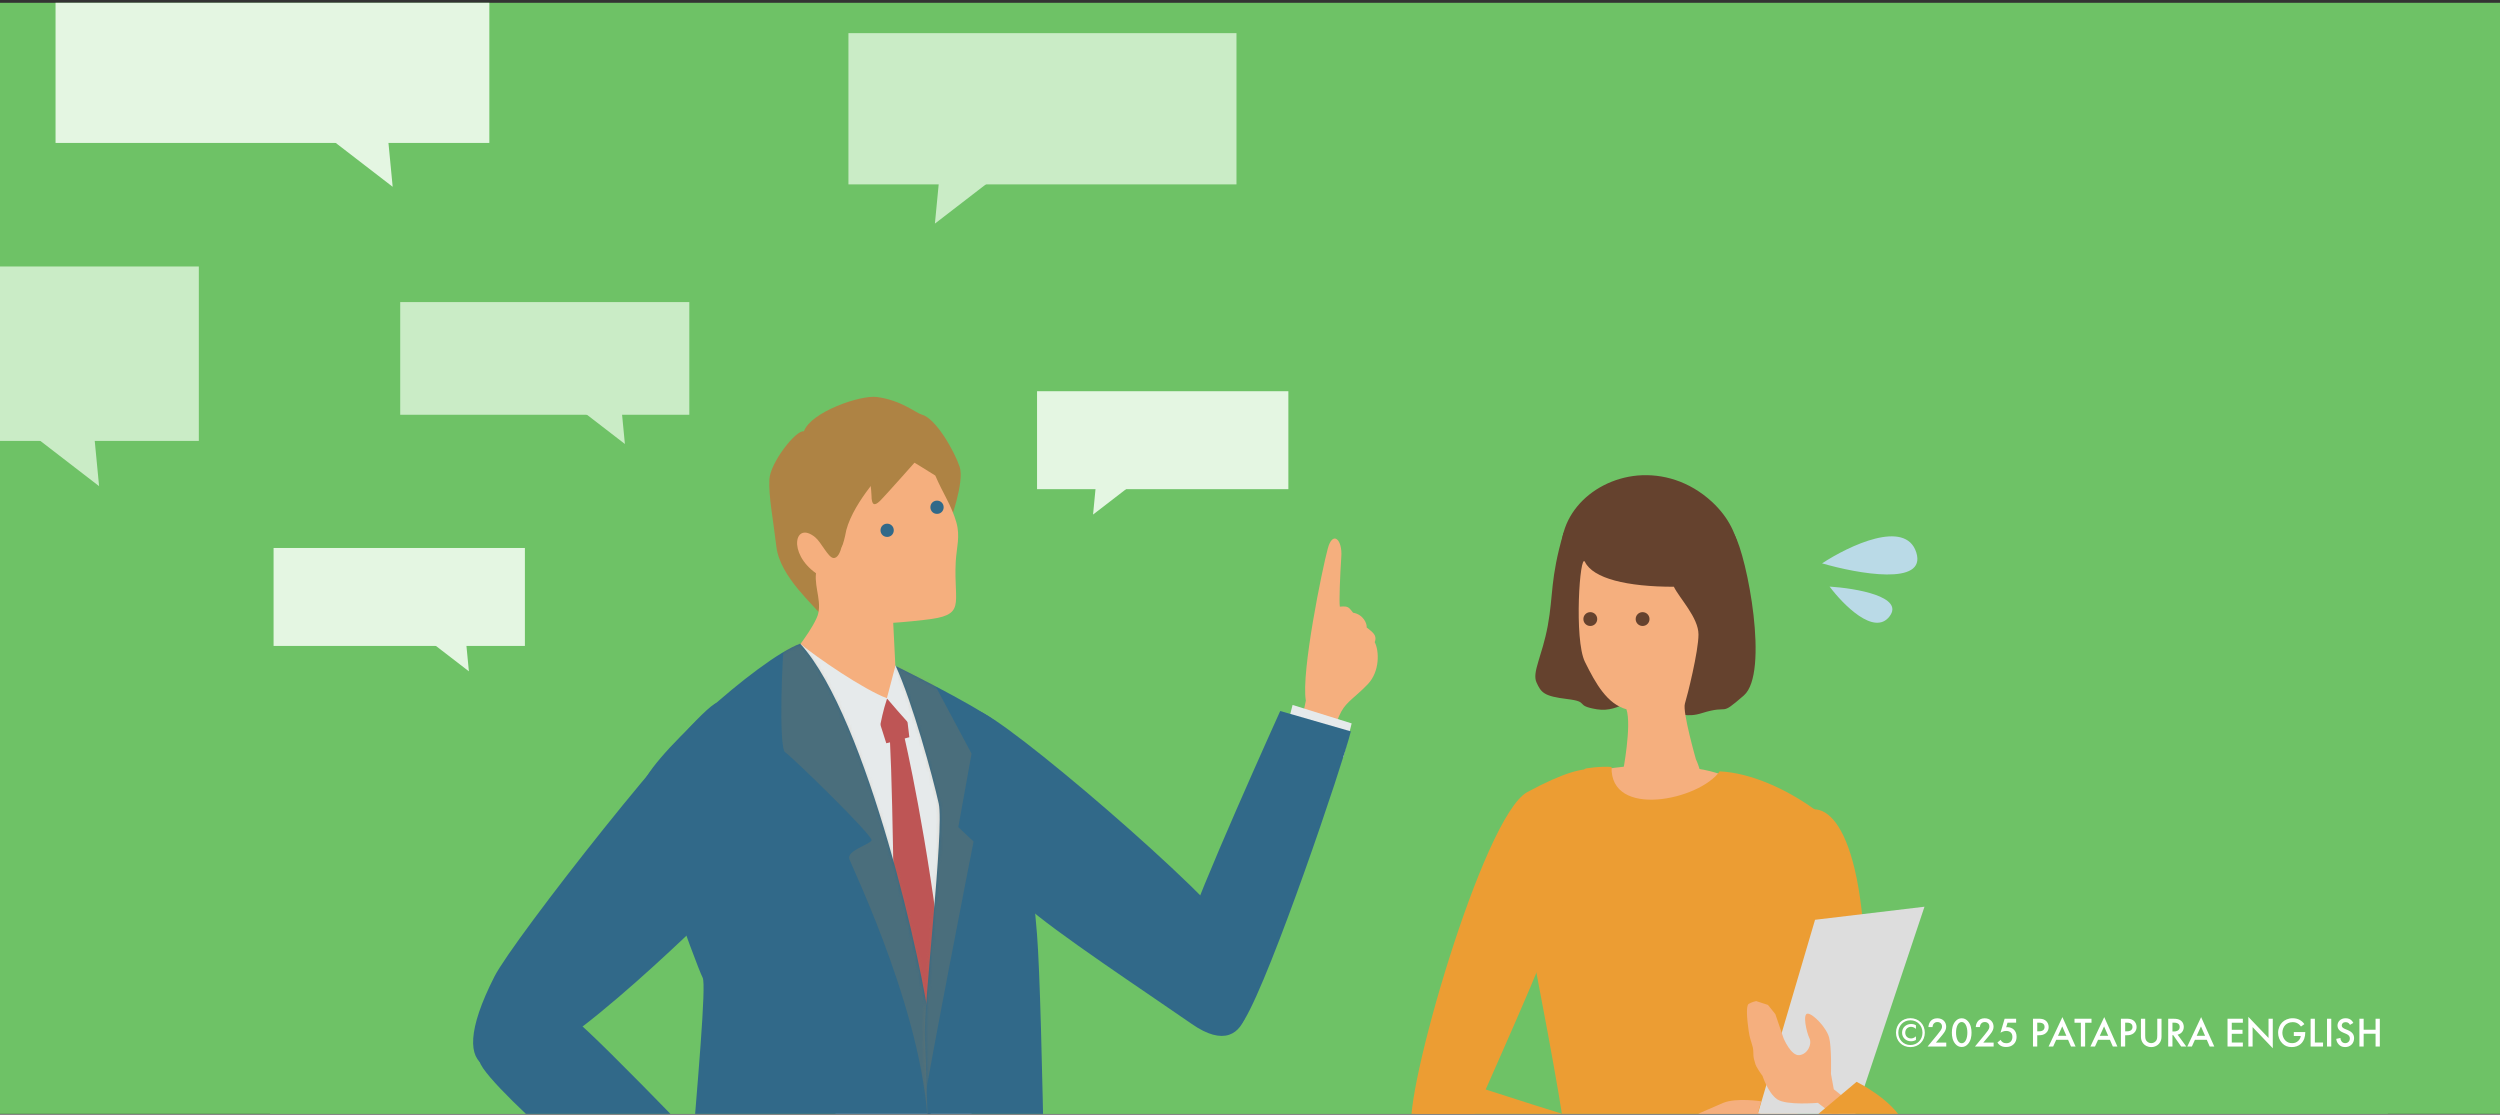 <svg width="720" height="321" viewBox="0 0 720 321" fill="none" xmlns="http://www.w3.org/2000/svg">
<rect x="0" y="0" width="720" height="321" fill="#333333" stroke="none"/>
<g clip-path="url(#clip0_6808_24790)">
<rect width="720" height="320" transform="matrix(-1 0 0 1 720 0.801)" fill="#6EC266"/>
<rect width="609.91" height="254.129" transform="matrix(-1 0 0 1 687.705 66.922)" fill="#6EC266"/>
<g clip-path="url(#clip1_6808_24790)">
<g clip-path="url(#clip2_6808_24790)">
<path d="M450.26 153.555C446.422 166.698 447.382 171.423 445.758 180.21C444.134 188.996 441.181 193.574 442.51 196.528C443.839 199.481 444.651 200.515 451.368 201.327C458.085 202.139 453.213 203.173 459.93 204.281C466.647 205.388 471.297 199.481 474.988 200.293C478.678 201.106 481.705 208.046 490.119 205.388C498.534 202.73 494.843 206.717 502.225 200.293C509.606 193.87 503.184 160.348 499.494 153.924C495.803 147.5 450.187 153.481 450.187 153.481L450.26 153.555Z" fill="#65422E"/>
<path d="M483.328 192.984C491.669 189.071 512.411 162.563 493.072 144.547C486.502 138.493 478.752 136.351 471.666 136.942C457.715 138.197 446.201 150.233 450.556 164.557C468.197 165.665 483.328 192.984 483.328 192.984Z" fill="#65422E"/>
<path d="M456.463 161.824C454.986 158.871 453.289 184.197 456.463 190.621C459.637 197.045 462.884 202.73 468.42 204.281C469.97 209.006 467.387 222.371 467.387 222.371C467.387 222.371 458.529 236.326 478.016 235.514C496.395 234.701 488.424 218.679 488.424 218.679C488.424 218.679 484.511 205.019 485.25 202.656C485.988 200.293 489.162 187.594 489.162 182.72C489.162 177.847 483.626 172.235 482.076 168.987C468.568 168.987 458.825 166.624 456.463 161.824Z" fill="#F5AF7E"/>
<path d="M460 178.289C460 179.396 459.114 180.282 458.007 180.282C456.899 180.282 456.014 179.396 456.014 178.289C456.014 177.181 456.899 176.295 458.007 176.295C459.114 176.295 460 177.181 460 178.289Z" fill="#65422E"/>
<path d="M475.058 178.289C475.058 179.396 474.172 180.282 473.065 180.282C471.958 180.282 471.072 179.396 471.072 178.289C471.072 177.181 471.958 176.295 473.065 176.295C474.172 176.295 475.058 177.181 475.058 178.289Z" fill="#65422E"/>
<path d="M458.529 222.669C462.884 220.306 487.316 218.534 498.462 224.22C509.608 229.905 492.483 241.055 492.483 241.055L466.501 242.31L458.529 222.669Z" fill="#F5AF7E"/>
<path d="M456.603 221.411C452.986 222.666 439.479 265.934 440.586 270.66C441.693 275.386 450.181 320.352 450.181 323.823C450.181 327.293 447.303 351.29 447.672 352.914C448.115 354.539 503.327 360.52 521.706 350.109C515.284 307.357 511.668 267.485 514.472 261.43C517.277 255.302 530.785 239.058 522.444 233.003C514.103 227.022 504.065 222.592 495.281 222.149C489.302 230.493 463.689 235.809 464.132 220.894C460.958 220.599 456.603 221.337 456.603 221.337V221.411Z" fill="#EC9D33"/>
<path d="M522.436 233.076C530.556 233.076 541.111 251.24 536.092 318.136C530.703 312.229 520.369 312.377 520.369 312.377C520.369 312.377 503.023 285.427 503.023 284.614C503.023 283.802 503.762 233.002 522.436 233.076Z" fill="#EC9D33"/>
<path d="M499.557 343.535L522.734 264.898L554.252 261.133L527.532 341.172L499.557 343.535Z" fill="#DDDDDD"/>
<path d="M459.545 326.923C459.545 326.923 472.167 327.44 474.529 326.923C476.891 326.406 492.466 319.17 496.304 317.619C500.142 316.069 507.228 317.176 507.228 317.176L506.269 320.499C506.269 320.499 511.14 322.049 510.624 324.412C510.107 326.775 507.228 328.99 506.195 329.064C505.9 332.239 504.866 337.038 503.021 337.334C500.954 341.026 496.082 343.314 490.251 342.207C484.346 341.099 475.562 335.783 475.562 335.783L458.512 335.488L459.545 326.923Z" fill="#F5AF7E"/>
<path d="M439.845 228.131C427.075 235.072 403.824 316.219 406.629 325.374C409.434 334.53 419.325 333.349 426.116 317.769C432.906 302.19 450.031 264.607 450.917 256.632C451.729 248.658 482.213 205.242 439.845 228.131Z" fill="#EC9D33"/>
<path d="M422.944 312.156C422.944 312.156 459.26 324.117 463.688 324.56C463.172 327.661 464.648 335.414 465.165 337.334C452.395 338.441 419.77 332.608 412.462 331.132C405.302 329.729 403.383 309.35 423.017 312.156H422.944Z" fill="#EC9D33"/>
<path d="M528.131 321.164L523.555 317.62C523.555 317.62 514.476 318.432 511.819 316.586C509.161 314.74 507.611 309.867 507.611 309.867C507.611 309.867 505.618 307.209 505.471 306.175C505.249 305.141 504.954 305.068 504.954 303C504.954 300.933 504.142 300.416 503.625 296.946C503.109 293.401 502.813 289.636 503.625 289.119C504.437 288.602 505.766 288.307 505.766 288.307L509.161 289.414L511.302 292.072L513.664 299.013C513.664 299.013 515.804 304.182 518.24 303.886C520.602 303.591 521.931 300.711 521.119 299.013C520.307 297.389 519.052 291.925 520.602 291.925C522.152 291.925 526.064 295.986 526.803 298.865C527.541 301.745 527.319 309.276 527.319 309.276L528.131 313.707L533.889 318.284L528.131 321.312V321.164Z" fill="#F5AF7E"/>
<path d="M523.252 321.165L534.693 311.566C534.693 311.566 545.101 316.661 548.348 323.528C551.522 330.469 539.786 341.397 531.519 331.281L523.252 321.165Z" fill="#EC9D33"/>
<path d="M524.753 162.247C535.077 165.25 554.959 168.827 551.89 159.112C548.822 149.397 532.52 157.154 524.753 162.247Z" fill="#BADAE7"/>
<path d="M526.925 168.938C534.496 169.423 548.546 171.819 544.179 177.529C539.812 183.239 530.857 174.181 526.925 168.938Z" fill="#BADAE7"/>
</g>
</g>
<g clip-path="url(#clip3_6808_24790)">
<path d="M281.312 204.597C288.698 205.925 349.782 258.46 356.256 269.913C362.729 281.366 361.65 307.759 343.225 294.895C330.444 286.014 303.056 267.921 295.089 260.535C257.824 226.341 272.514 203.02 281.395 204.597H281.312Z" fill="#316989"/>
<path d="M226.527 191.984L251.011 189.992L279.81 208.334V393.826L248.438 392L226.527 191.984Z" fill="#E6EAEB"/>
<path d="M251.766 203.107L255.251 214.062L261.891 212.319L260.812 203.273L255.5 201.115L251.766 203.107Z" fill="#BE5555"/>
<path d="M269.547 149.862C264.543 156.971 253.792 172.059 253.792 172.059L236.956 177.709C234.688 174.478 224.645 166.202 223.604 157.489C222.549 148.743 221.357 143.013 221.575 138.119C221.792 133.224 229.356 123.652 231.518 124.232C233.515 118.642 247.841 113.702 252.538 114.331C259.553 115.247 263.829 118.964 265.424 119.381C269.548 120.425 274.947 130.091 276.394 134.49C277.841 138.889 273.424 150.772 273.424 150.772L269.547 149.862Z" fill="#AE8344"/>
<path d="M226.538 191.984C227.036 189.328 232.679 183.518 235.169 178.041C237.078 173.974 234.505 169.492 235.003 165.094C226.787 159.284 228.861 149.906 234.754 154.719C236.497 156.13 238.489 160.529 239.983 160.695C242.555 161.027 242.97 153.392 243.468 152.811C244.298 151.981 239.153 145.756 239.485 142.602C239.817 139.449 251.27 129.323 253.594 129.24C257.577 129.24 263.802 133.556 269.363 136.959C271.52 142.021 274.01 145.507 275.421 150.404C276.583 154.47 275.504 157.624 275.255 161.691C274.591 174.389 278.575 177.211 266.126 178.539C261.312 179.12 257.245 179.369 257.245 179.369L258.241 199.287C269.197 199.702 221.143 209.413 226.455 191.984H226.538Z" fill="#F5AF7E"/>
<path d="M247.843 122.597C248.713 125.922 250.977 139.796 250.989 142.659C251.001 145.522 251.828 145.797 253.366 144.327C254.904 142.857 265.081 131.328 265.081 131.328L255.069 124.1L247.831 122.646L247.843 122.597Z" fill="#AE8344"/>
<path d="M234.917 131.433C236.296 134.666 240.506 148.647 240.86 151.695C241.213 154.744 241.743 162.98 243.746 152.622C246.031 144.111 255.445 134.561 255.445 134.561L248.604 124.385L234.909 131.489L234.917 131.433Z" fill="#AE8344"/>
<path d="M257.408 152.727C257.408 153.806 256.578 154.636 255.499 154.636C254.42 154.636 253.59 153.806 253.59 152.727C253.59 151.648 254.42 150.818 255.499 150.818C256.578 150.818 257.408 151.648 257.408 152.727Z" fill="#316989"/>
<path d="M271.771 146.089C271.771 147.167 270.941 147.997 269.862 147.997C268.783 147.997 267.953 147.167 267.953 146.089C267.953 145.01 268.783 144.18 269.862 144.18C270.941 144.18 271.771 145.01 271.771 146.089Z" fill="#316989"/>
<path d="M230.512 185.429C235.243 189.329 248.771 198.625 255.493 201.115C253.004 208.667 253.585 212.153 251.593 212.9C249.684 213.647 222.379 197.38 222.794 194.475C223.209 191.57 230.595 185.346 230.595 185.346L230.512 185.429Z" fill="#E6EAEB"/>
<path d="M257.906 191.651L255.416 201.113C255.416 201.113 260.977 207.669 262.885 209.495C264.794 211.404 262.637 202.109 261.807 199.121C260.977 196.133 257.906 191.568 257.906 191.568V191.651Z" fill="#E6EAEB"/>
<path d="M257.156 282.946C257.986 274.646 256.824 213.147 255.994 209.828C257.073 207.836 259.563 208.417 259.563 208.417C259.563 208.417 264.958 229.995 269.771 265.268C274.585 300.457 269.771 312.657 269.771 312.657L257.073 283.029L257.156 282.946Z" fill="#BE5555"/>
<path d="M230.517 185.429C250.021 207.09 265.955 279.378 267.864 295.977C269.773 312.576 264.462 383.868 263.715 393.744C262.968 403.62 260.395 412.003 242.966 412.75C224.79 413.497 198.481 412.003 195.576 401.545C192.672 391.171 204.457 285.769 202.382 281.619C200.307 277.469 184.787 234.644 184.787 227.341C184.787 220.037 218.483 189.744 230.517 185.346V185.429Z" fill="#316989"/>
<mask id="mask0_6808_24790" style="mask-type:luminance" maskUnits="userSpaceOnUse" x="184" y="185" width="85" height="228">
<path d="M230.513 185.429C250.017 207.09 265.952 279.378 267.86 295.977C269.769 312.576 264.458 383.868 263.711 393.744C262.964 403.62 260.391 412.003 242.962 412.75C224.786 413.497 198.477 412.003 195.572 401.545C192.668 391.171 204.453 285.769 202.378 281.619C200.303 277.469 184.783 234.644 184.783 227.341C184.783 220.037 218.479 189.744 230.513 185.346V185.429Z" fill="white"/>
</mask>
<g mask="url(#mask0_6808_24790)">
<g opacity="0.2">
<g style="mix-blend-mode:multiply">
<path d="M226.115 182.277C225.202 188.004 224.206 215.392 226.115 216.637C228.024 217.882 251.594 240.788 251.013 242.033C250.432 243.278 243.792 244.938 244.622 247.428C245.452 249.918 267.28 294.817 267.28 327.268C267.28 359.719 278.65 295.232 278.65 295.232L255.412 215.807L239.062 185.514L226.032 182.36L226.115 182.277Z" fill="#AE8344"/>
</g>
</g>
</g>
<path d="M257.903 191.652C262.717 202.027 268.693 223.854 270.352 231.407C272.012 238.876 265.871 289.834 266.369 298.881C266.95 307.927 268.776 396.98 271.68 405.694C274.585 414.409 301.558 411.089 301.558 399.47C301.558 387.851 300.313 289.336 298.653 269.003C296.994 248.669 293.259 212.65 286.619 207.67C279.98 202.608 257.82 191.735 257.82 191.735L257.903 191.652Z" fill="#316989"/>
<mask id="mask1_6808_24790" style="mask-type:luminance" maskUnits="userSpaceOnUse" x="257" y="191" width="45" height="220">
<path d="M257.892 191.652C262.705 202.027 268.681 223.854 270.341 231.407C272.001 238.876 265.859 289.834 266.357 298.881C266.938 307.927 268.764 396.98 271.669 405.694C274.573 414.409 301.547 411.089 301.547 399.47C301.547 387.851 300.302 289.336 298.642 269.003C296.982 248.669 293.247 212.65 286.608 207.67C279.968 202.608 257.809 191.735 257.809 191.735L257.892 191.652Z" fill="white"/>
</mask>
<g mask="url(#mask1_6808_24790)">
<g opacity="0.2">
<g style="mix-blend-mode:multiply">
<path d="M266.197 191.57L279.808 217.049L275.99 238.212L280.389 242.362C280.389 242.362 265.782 316.393 263.79 331.747C261.798 347.101 261.881 231.988 261.881 231.988L253.582 192.731L257.732 186.922L266.197 191.57Z" fill="#AE8344"/>
</g>
</g>
</g>
<path d="M206.532 202.358C199.644 204.599 147.773 270.579 142.378 281.286C126.609 312.326 144.204 312.409 162.38 299.627C175.659 290.332 192.838 274.065 198.565 268.671C204.209 263.276 214.749 199.702 206.532 202.358Z" fill="#316989"/>
<path d="M204.38 366.107L218.738 347.433C218.738 347.433 171.763 298.051 164.875 293.155C157.986 288.258 130.598 295.23 139.146 307.679C147.778 320.128 196.495 359.965 204.38 366.024V366.107Z" fill="#316989"/>
<path d="M376.082 201.777C374.671 193.644 380.895 163.434 382.389 158.039C383.8 152.645 386.705 155.384 386.29 160.446C385.958 165.509 385.626 173.061 385.875 174.721C388.448 174.472 388.448 174.97 389.693 176.464C392.681 176.962 393.759 179.701 393.594 180.697C394.672 181.693 396.83 182.689 395.917 184.929C397.245 187.502 397.411 193.395 393.925 197.047C390.44 200.698 387.867 202.026 386.29 204.931C384.713 207.919 383.468 212.318 383.468 212.318L374.256 210.741L376.082 201.777Z" fill="#F5AF7E"/>
<path d="M386.869 218.045L389.276 208.335L372.262 203.023L368.527 217.547L386.869 218.045Z" fill="#E6EAEB"/>
<path d="M389.119 210.66L368.702 204.768C368.702 204.768 343.804 259.793 341.978 268.175C340.152 276.558 350.693 306.435 358.411 293.654C366.13 280.873 386.629 220.37 389.036 210.66H389.119Z" fill="#316989"/>
</g>
<path d="M115.262 87H198.523V119.451H115.262V87Z" fill="#CAECC6"/>
<path d="M179.969 127.865L166.277 117.315L178.242 109.906L179.969 127.865Z" fill="#CAECC6"/>
<path d="M-71.638 76.748H57.262V126.986H-71.638V76.748Z" fill="#CAECC6"/>
<path d="M28.537 140.014L7.34 123.68L25.863 112.211L28.537 140.014Z" fill="#CAECC6"/>
<path d="M356.104 9.547H244.35V53.102H356.104V9.547Z" fill="#CAECC6"/>
<path d="M269.253 64.398L287.631 50.237L271.572 40.293L269.253 64.398Z" fill="#CAECC6"/>
<path d="M15.999 -7.52H140.93V41.171H15.999V-7.52Z" fill="#E4F6E2"/>
<path d="M113.089 53.798L92.545 37.968L110.498 26.852L113.089 53.798Z" fill="#E4F6E2"/>
<path d="M78.79 157.818H151.17V186.028H78.79V157.818Z" fill="#E4F6E2"/>
<path d="M135.039 193.342L123.137 184.171L133.538 177.73L135.039 193.342Z" fill="#E4F6E2"/>
<path d="M371.05 112.67H298.67V140.88H371.05V112.67Z" fill="#E4F6E2"/>
<path d="M314.801 148.194L326.703 139.022L316.302 132.582L314.801 148.194Z" fill="#E4F6E2"/>
<path d="M546.042 297.404C546.042 295.016 547.794 293.24 550.194 293.24C552.594 293.24 554.346 295.016 554.346 297.404C554.346 299.792 552.594 301.568 550.194 301.568C547.794 301.568 546.042 299.792 546.042 297.404ZM553.674 297.404C553.674 295.412 552.222 293.84 550.194 293.84C548.166 293.84 546.714 295.412 546.714 297.404C546.714 299.408 548.178 300.968 550.194 300.968C552.21 300.968 553.674 299.408 553.674 297.404ZM551.79 295.28V296.324C551.37 295.916 550.83 295.724 550.374 295.724C549.606 295.724 548.706 296.264 548.706 297.416C548.706 298.388 549.39 299.072 550.386 299.072C550.758 299.072 551.262 298.952 551.79 298.46V299.516C551.382 299.744 550.902 299.888 550.374 299.888C548.898 299.888 547.794 298.832 547.794 297.416C547.794 295.952 548.922 294.908 550.422 294.908C550.746 294.908 551.214 294.944 551.79 295.28ZM560.524 300.272V301.4H555.148L557.92 298.04C558.196 297.704 558.616 297.176 558.88 296.792C559.108 296.456 559.3 296.108 559.3 295.64C559.3 294.968 558.856 294.344 557.968 294.344C557.068 294.344 556.6 295.04 556.552 295.796H555.376C555.412 295.016 555.736 294.392 556.048 294.044C556.336 293.72 556.912 293.264 557.92 293.264C559.624 293.264 560.5 294.428 560.5 295.676C560.5 296.336 560.248 296.876 559.924 297.356C559.636 297.788 559.264 298.232 558.784 298.796L557.536 300.272H560.524ZM564.969 301.532C564.249 301.532 563.661 301.244 563.157 300.668C562.317 299.708 562.137 298.448 562.137 297.404C562.137 296.372 562.317 295.088 563.157 294.128C563.661 293.552 564.261 293.264 564.969 293.264C565.677 293.264 566.277 293.552 566.781 294.128C567.621 295.088 567.801 296.372 567.801 297.404C567.801 298.448 567.621 299.708 566.781 300.668C566.277 301.244 565.689 301.532 564.969 301.532ZM564.969 294.344C564.657 294.344 564.237 294.476 563.889 295.004C563.445 295.664 563.337 296.696 563.337 297.392C563.337 298.1 563.445 299.12 563.889 299.792C564.237 300.32 564.657 300.452 564.969 300.452C565.281 300.452 565.701 300.32 566.049 299.792C566.493 299.12 566.601 298.1 566.601 297.392C566.601 296.696 566.493 295.664 566.049 295.004C565.701 294.476 565.281 294.344 564.969 294.344ZM574.165 300.272V301.4H568.789L571.561 298.04C571.837 297.704 572.257 297.176 572.521 296.792C572.749 296.456 572.941 296.108 572.941 295.64C572.941 294.968 572.497 294.344 571.609 294.344C570.709 294.344 570.241 295.04 570.193 295.796H569.017C569.053 295.016 569.377 294.392 569.689 294.044C569.977 293.72 570.553 293.264 571.561 293.264C573.265 293.264 574.141 294.428 574.141 295.676C574.141 296.336 573.889 296.876 573.565 297.356C573.277 297.788 572.905 298.232 572.425 298.796L571.177 300.272H574.165ZM580.644 293.396V294.524H578.172L577.776 295.856C577.896 295.844 578.028 295.832 578.148 295.832C578.82 295.832 579.504 296.06 579.996 296.54C580.38 296.912 580.776 297.548 580.776 298.592C580.776 299.468 580.5 300.176 579.96 300.716C579.324 301.34 578.556 301.532 577.74 301.532C577.272 301.532 576.72 301.472 576.204 301.172C576.084 301.1 575.628 300.824 575.256 300.248L576.18 299.48C576.204 299.54 576.42 299.936 576.792 300.176C577.056 300.356 577.428 300.452 577.836 300.452C578.484 300.452 578.856 300.2 579.06 300.008C579.3 299.768 579.576 299.336 579.576 298.652C579.576 297.992 579.348 297.596 579.096 297.356C578.7 296.984 578.172 296.912 577.788 296.912C577.44 296.912 577.176 296.96 576.852 297.08C576.6 297.176 576.372 297.284 576.144 297.44L577.332 293.396H580.644ZM585.501 293.396H587.265C587.757 293.396 588.441 293.444 589.017 293.828C589.689 294.272 590.013 295.04 590.013 295.772C590.013 296.24 589.893 296.96 589.233 297.524C588.597 298.064 587.865 298.148 587.277 298.148H586.725V301.4H585.501V293.396ZM586.725 294.524V297.02H587.277C588.333 297.02 588.837 296.504 588.837 295.76C588.837 295.316 588.657 294.524 587.265 294.524H586.725ZM596.447 301.4L595.607 299.468H592.187L591.311 301.4H589.991L593.975 292.928L597.767 301.4H596.447ZM592.691 298.316H595.115L593.927 295.604L592.691 298.316ZM602.354 294.548H600.518V301.4H599.294V294.548H597.458V293.396H602.354V294.548ZM608.494 301.4L607.654 299.468H604.234L603.358 301.4H602.038L606.022 292.928L609.814 301.4H608.494ZM604.738 298.316H607.162L605.974 295.604L604.738 298.316ZM610.825 293.396H612.589C613.081 293.396 613.765 293.444 614.341 293.828C615.013 294.272 615.337 295.04 615.337 295.772C615.337 296.24 615.217 296.96 614.557 297.524C613.921 298.064 613.189 298.148 612.601 298.148H612.049V301.4H610.825V293.396ZM612.049 294.524V297.02H612.601C613.657 297.02 614.161 296.504 614.161 295.76C614.161 295.316 613.981 294.524 612.589 294.524H612.049ZM616.591 293.396H617.815V298.22C617.815 298.652 617.827 299.18 618.067 299.6C618.307 300.008 618.847 300.428 619.555 300.428C620.263 300.428 620.803 300.008 621.043 299.6C621.283 299.18 621.295 298.652 621.295 298.22V293.396H622.519V298.544C622.519 299.18 622.387 299.948 621.775 300.62C621.355 301.076 620.647 301.556 619.555 301.556C618.463 301.556 617.755 301.076 617.335 300.62C616.723 299.948 616.591 299.18 616.591 298.544V293.396ZM624.442 293.396H625.87C626.842 293.396 627.466 293.516 627.982 293.864C628.858 294.452 628.93 295.4 628.93 295.748C628.93 296.9 628.222 297.74 627.154 297.98L629.65 301.4H628.174L625.882 298.124H625.666V301.4H624.442V293.396ZM625.666 294.524V297.068H626.05C626.386 297.068 627.754 297.032 627.754 295.76C627.754 294.632 626.686 294.524 626.086 294.524H625.666ZM636.397 301.4L635.557 299.468H632.137L631.261 301.4H629.941L633.925 292.928L637.717 301.4H636.397ZM632.641 298.316H635.065L633.877 295.604L632.641 298.316ZM645.944 293.396V294.548H642.752V296.576H645.848V297.728H642.752V300.248H645.944V301.4H641.528V293.396H645.944ZM648.752 301.4H647.528V292.856L653.336 298.94V293.396H654.56V301.892L648.752 295.808V301.4ZM660.621 298.364V297.236H663.921V297.296C663.921 298.664 663.513 299.78 662.733 300.536C661.905 301.34 660.921 301.556 660.009 301.556C658.845 301.556 658.017 301.22 657.285 300.464C656.505 299.66 656.097 298.592 656.097 297.44C656.097 296.192 656.601 295.112 657.261 294.452C657.945 293.756 659.037 293.252 660.273 293.252C660.993 293.252 661.737 293.408 662.361 293.756C663.021 294.128 663.429 294.596 663.657 294.956L662.685 295.64C662.445 295.304 662.085 294.944 661.701 294.728C661.257 294.464 660.777 294.38 660.285 294.38C659.241 294.38 658.569 294.812 658.173 295.208C657.645 295.736 657.321 296.588 657.321 297.452C657.321 298.256 657.621 299.06 658.149 299.624C658.701 300.212 659.385 300.428 660.153 300.428C660.849 300.428 661.425 300.224 661.941 299.72C662.385 299.288 662.565 298.82 662.613 298.364H660.621ZM665.458 293.396H666.682V300.248H669.034V301.4H665.458V293.396ZM670.181 293.396H671.405V301.4H670.181V293.396ZM677.761 294.596L676.777 295.172C676.705 294.992 676.597 294.824 676.417 294.668C676.165 294.464 675.901 294.38 675.553 294.38C674.809 294.38 674.425 294.824 674.425 295.34C674.425 295.58 674.509 296 675.289 296.312L676.093 296.636C677.569 297.236 677.977 298.076 677.977 298.988C677.977 300.512 676.897 301.556 675.397 301.556C674.473 301.556 673.921 301.208 673.513 300.752C673.081 300.272 672.889 299.744 672.841 299.192L674.053 298.928C674.053 299.324 674.197 299.696 674.389 299.948C674.617 300.236 674.953 300.428 675.433 300.428C676.177 300.428 676.753 299.888 676.753 299.084C676.753 298.268 676.129 297.932 675.601 297.716L674.833 297.392C674.173 297.116 673.201 296.564 673.201 295.364C673.201 294.284 674.041 293.252 675.541 293.252C676.405 293.252 676.897 293.576 677.149 293.792C677.365 293.984 677.593 294.26 677.761 294.596ZM680.733 293.396V296.564H684.165V293.396H685.389V301.4H684.165V297.716H680.733V301.4H679.509V293.396H680.733Z" fill="white"/>
</g>
<defs>
<clipPath id="clip0_6808_24790">
<rect width="720" height="320" fill="white" transform="matrix(-1 0 0 1 720 0.801)"/>
</clipPath>
<clipPath id="clip1_6808_24790">
<rect width="394.259" height="226.997" fill="white" transform="translate(282.471 120.436)"/>
</clipPath>
<clipPath id="clip2_6808_24790">
<rect width="147.847" height="568.987" fill="white" transform="translate(406.418 136.863)"/>
</clipPath>
<clipPath id="clip3_6808_24790">
<rect width="452.844" height="260.729" fill="white" transform="translate(40.188 91.795)"/>
</clipPath>
</defs>
</svg>
